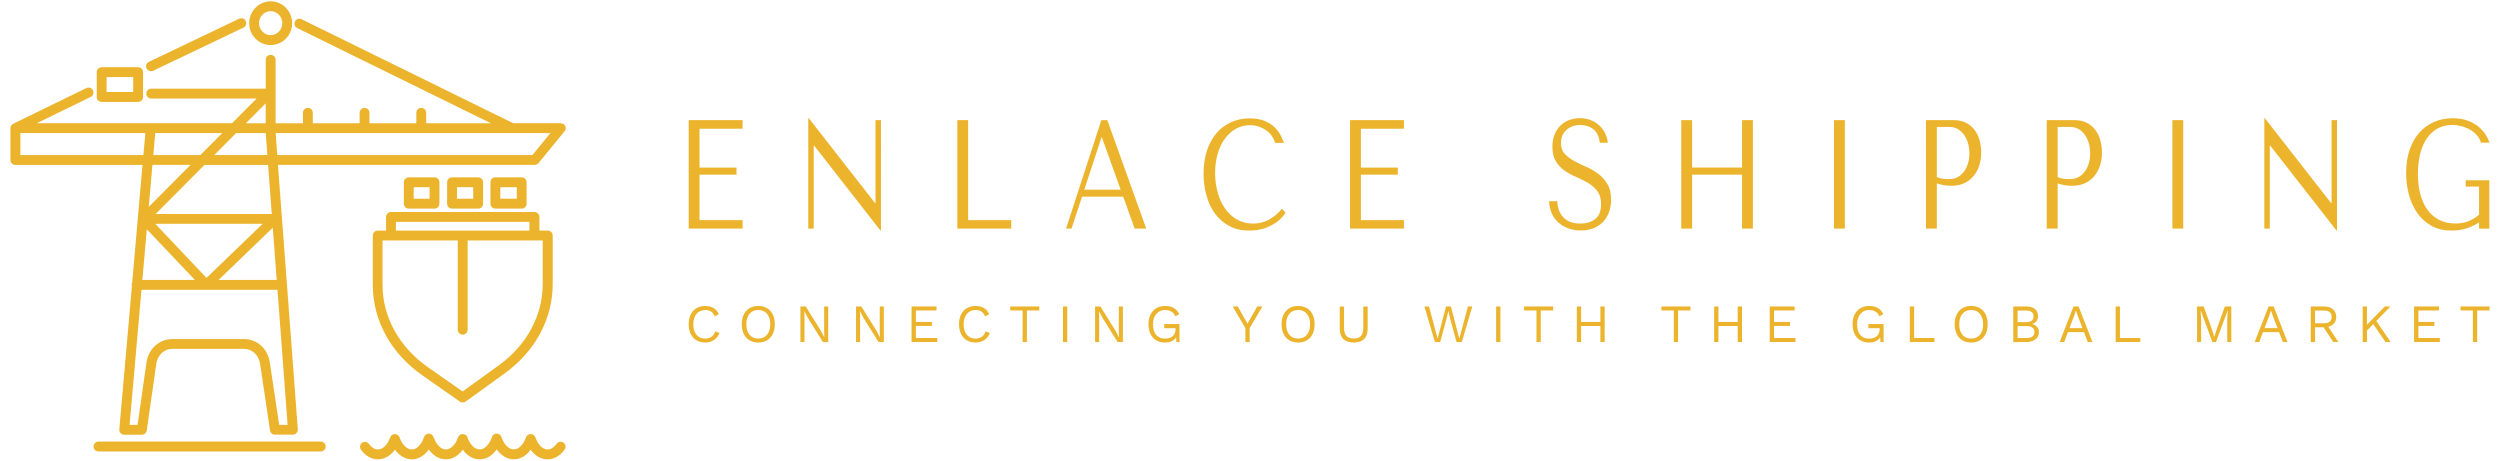<?xml version="1.0" encoding="iso-8859-1"?>
<!-- Generator: Adobe Illustrator 24.0.1, SVG Export Plug-In . SVG Version: 6.00 Build 0)  -->
<svg version="1.1" id="Layer_1" xmlns="http://www.w3.org/2000/svg" xmlns:xlink="http://www.w3.org/1999/xlink" x="0px" y="0px"
	 viewBox="0 0 271.341 50.003" style="enable-background:new 0 0 271.341 50.003;" xml:space="preserve">
<g>
	<g>
		<g transform="rotate(0 335 274.829)">
			<g transform="matrix(1 0 0 1 0 0)">
				<path id="id-6izo4zJp37" style="fill:#EBB42C;" d="M78.094,36.134c-0.118,0.324-0.318,0.583-0.595,0.766
					c-0.277,0.183-0.595,0.277-0.961,0.277l0,0c-0.359,0-0.678-0.083-0.949-0.242c-0.271-0.159-0.477-0.389-0.625-0.69
					c-0.147-0.301-0.218-0.648-0.218-1.055l0,0c0-0.401,0.071-0.748,0.218-1.049c0.147-0.301,0.354-0.53,0.625-0.69
					c0.271-0.159,0.578-0.242,0.937-0.242l0,0c0.371,0,0.678,0.077,0.931,0.23c0.253,0.153,0.436,0.377,0.566,0.672l0,0l-0.46,0.218
					c-0.088-0.224-0.212-0.395-0.371-0.507c-0.165-0.112-0.371-0.171-0.625-0.171l0,0c-0.265,0-0.495,0.059-0.695,0.183
					c-0.2,0.124-0.354,0.301-0.46,0.536c-0.106,0.236-0.165,0.513-0.165,0.831l0,0c0,0.483,0.118,0.86,0.348,1.137
					s0.548,0.413,0.949,0.413l0,0c0.259,0,0.489-0.065,0.678-0.2s0.324-0.324,0.407-0.583l0,0L78.094,36.134z M82.302,33.205
					c0.359,0,0.678,0.082,0.949,0.242c0.271,0.159,0.477,0.389,0.625,0.69s0.218,0.648,0.218,1.055l0,0
					c0,0.407-0.071,0.754-0.218,1.055c-0.147,0.301-0.354,0.524-0.625,0.69c-0.271,0.159-0.583,0.242-0.949,0.242l0,0
					c-0.359,0-0.678-0.083-0.949-0.242c-0.271-0.159-0.477-0.389-0.625-0.69c-0.147-0.301-0.218-0.648-0.218-1.055l0,0
					c0-0.407,0.071-0.754,0.218-1.055c0.147-0.301,0.354-0.53,0.625-0.69C81.624,33.288,81.937,33.205,82.302,33.205L82.302,33.205z
					 M82.302,33.647c-0.401,0-0.719,0.136-0.949,0.413s-0.348,0.654-0.348,1.137l0,0c0,0.483,0.118,0.86,0.348,1.137
					s0.548,0.413,0.949,0.413l0,0c0.401,0,0.719-0.136,0.949-0.413c0.23-0.277,0.348-0.654,0.348-1.137l0,0
					c0-0.483-0.118-0.86-0.348-1.137C83.015,33.783,82.703,33.647,82.302,33.647L82.302,33.647z M89.892,33.264v3.854h-0.578
					l-1.609-2.581l-0.407-0.76h-0.006l0.024,0.619v2.723h-0.442v-3.854h0.578l1.603,2.569l0.413,0.772h0.006l-0.024-0.619v-2.723
					L89.892,33.264L89.892,33.264z M95.927,33.264v3.854H95.35l-1.609-2.581l-0.407-0.76h-0.006l0.024,0.619v2.723H92.91v-3.854
					h0.578l1.603,2.569l0.413,0.772h0.006l-0.024-0.619v-2.723L95.927,33.264L95.927,33.264z M99.41,36.682h2.322v0.436h-2.793
					v-3.854h2.705V33.7h-2.239v1.243h1.739v0.436h-1.739v1.302H99.41z M107.437,36.134c-0.118,0.324-0.318,0.583-0.595,0.766
					c-0.277,0.183-0.595,0.277-0.961,0.277l0,0c-0.359,0-0.678-0.083-0.949-0.242c-0.271-0.159-0.477-0.389-0.625-0.69
					c-0.147-0.301-0.218-0.648-0.218-1.055l0,0c0-0.401,0.071-0.748,0.218-1.049c0.147-0.301,0.354-0.53,0.625-0.69
					c0.271-0.159,0.578-0.242,0.937-0.242l0,0c0.371,0,0.678,0.077,0.931,0.23c0.253,0.153,0.436,0.377,0.566,0.672l0,0l-0.46,0.218
					c-0.088-0.224-0.212-0.395-0.371-0.507c-0.159-0.112-0.371-0.171-0.625-0.171l0,0c-0.265,0-0.495,0.059-0.695,0.183
					c-0.2,0.124-0.354,0.301-0.46,0.536c-0.106,0.236-0.165,0.513-0.165,0.831l0,0c0,0.483,0.118,0.86,0.348,1.137
					s0.548,0.413,0.949,0.413l0,0c0.259,0,0.489-0.065,0.678-0.2s0.324-0.324,0.407-0.583l0,0L107.437,36.134z M112.799,33.264V33.7
					h-1.344v3.418h-0.466V33.7h-1.344v-0.436H112.799z M115.834,33.264v3.854h-0.466v-3.854H115.834z M121.875,33.264v3.854h-0.578
					l-1.609-2.581l-0.407-0.76h-0.006l0.024,0.619v2.723h-0.442v-3.854h0.578l1.603,2.569l0.413,0.772h0.006l-0.024-0.619v-2.723
					L121.875,33.264L121.875,33.264z M126.371,35.174h1.65v1.945h-0.348l-0.018-0.519c-0.112,0.189-0.271,0.33-0.477,0.43
					s-0.448,0.147-0.737,0.147l0,0c-0.359,0-0.678-0.083-0.949-0.242c-0.271-0.159-0.477-0.389-0.625-0.69
					c-0.147-0.301-0.218-0.648-0.218-1.055l0,0c0-0.401,0.077-0.748,0.224-1.049s0.359-0.53,0.631-0.69
					c0.271-0.159,0.583-0.242,0.943-0.242l0,0c0.383,0,0.695,0.071,0.943,0.218c0.248,0.141,0.448,0.365,0.601,0.666l0,0
					l-0.424,0.236c-0.088-0.218-0.224-0.383-0.418-0.501c-0.194-0.118-0.424-0.177-0.695-0.177l0,0
					c-0.259,0-0.489,0.065-0.684,0.189c-0.194,0.124-0.348,0.301-0.46,0.536c-0.106,0.23-0.165,0.507-0.165,0.825l0,0
					c0,0.489,0.112,0.872,0.336,1.143c0.224,0.271,0.548,0.407,0.972,0.407l0,0c0.336,0,0.607-0.088,0.819-0.259
					c0.212-0.171,0.318-0.418,0.318-0.737l0,0v-0.136h-1.226v-0.448H126.371z M137.015,33.264l-1.379,2.346v1.509h-0.466V35.61
					l-1.379-2.346h0.554l1.055,1.868l1.055-1.868H137.015z M140.892,33.205c0.359,0,0.678,0.082,0.949,0.242
					c0.271,0.159,0.477,0.389,0.625,0.69c0.147,0.301,0.218,0.648,0.218,1.055l0,0c0,0.407-0.071,0.754-0.218,1.055
					c-0.147,0.301-0.354,0.524-0.625,0.69c-0.271,0.165-0.583,0.242-0.949,0.242l0,0c-0.359,0-0.678-0.083-0.949-0.242
					c-0.271-0.159-0.477-0.389-0.625-0.69c-0.147-0.301-0.218-0.648-0.218-1.055l0,0c0-0.407,0.071-0.754,0.218-1.055
					c0.147-0.301,0.354-0.53,0.625-0.69C140.215,33.288,140.533,33.205,140.892,33.205L140.892,33.205z M140.892,33.647
					c-0.401,0-0.719,0.136-0.949,0.413s-0.348,0.654-0.348,1.137l0,0c0,0.483,0.118,0.86,0.348,1.137s0.548,0.413,0.949,0.413l0,0
					c0.401,0,0.719-0.136,0.949-0.413s0.348-0.654,0.348-1.137l0,0c0-0.483-0.118-0.86-0.348-1.137S141.293,33.647,140.892,33.647
					L140.892,33.647z M148.442,33.264v2.416c0,0.495-0.13,0.866-0.389,1.12c-0.259,0.253-0.636,0.377-1.126,0.377l0,0
					c-0.489,0-0.866-0.124-1.126-0.377c-0.259-0.253-0.389-0.625-0.389-1.114l0,0V33.27h0.466v2.298c0,0.407,0.082,0.701,0.253,0.89
					c0.171,0.189,0.43,0.283,0.79,0.283l0,0c0.359,0,0.625-0.094,0.79-0.283c0.171-0.189,0.253-0.483,0.253-0.89l0,0V33.27h0.477
					V33.264z M156.993,34.62l-0.678,2.499h-0.578l-1.137-3.854h0.501l0.931,3.489l0.913-3.489h0.53l0.913,3.495l0.937-3.495h0.471
					l-1.131,3.854h-0.578l-0.684-2.499l-0.2-0.872h-0.006L156.993,34.62z M162.85,33.264v3.854h-0.466v-3.854H162.85z
					 M168.573,33.264V33.7h-1.344v3.418h-0.466V33.7h-1.344v-0.436H168.573z M173.7,33.264h0.466v3.854H173.7v-1.733h-2.092v1.733
					h-0.466v-3.854h0.466v1.68h2.092V33.264z M183.477,33.264V33.7h-1.344v3.418h-0.466V33.7h-1.344v-0.436H183.477z
					 M188.604,33.264h0.466v3.854h-0.466v-1.733h-2.092v1.733h-0.466v-3.854h0.466v1.68h2.092V33.264z M192.552,36.682h2.322v0.436
					h-2.793v-3.854h2.705V33.7h-2.239v1.243h1.739v0.436h-1.739v1.302H192.552z M202.789,35.174h1.65v1.945h-0.348l-0.018-0.519
					c-0.112,0.189-0.271,0.33-0.477,0.43c-0.206,0.1-0.448,0.147-0.737,0.147l0,0c-0.359,0-0.678-0.083-0.949-0.242
					c-0.271-0.159-0.477-0.389-0.625-0.69c-0.147-0.301-0.218-0.648-0.218-1.055l0,0c0-0.401,0.077-0.748,0.224-1.049
					c0.147-0.301,0.359-0.53,0.631-0.69c0.271-0.159,0.583-0.242,0.943-0.242l0,0c0.383,0,0.695,0.071,0.943,0.218
					c0.248,0.141,0.448,0.365,0.601,0.666l0,0l-0.424,0.236c-0.088-0.218-0.224-0.383-0.418-0.501
					c-0.194-0.118-0.424-0.177-0.695-0.177l0,0c-0.259,0-0.489,0.065-0.684,0.189c-0.194,0.124-0.348,0.301-0.46,0.536
					c-0.106,0.23-0.165,0.507-0.165,0.825l0,0c0,0.489,0.112,0.872,0.336,1.143c0.224,0.271,0.548,0.407,0.972,0.407l0,0
					c0.336,0,0.607-0.088,0.819-0.259c0.212-0.171,0.318-0.418,0.318-0.737l0,0v-0.136h-1.226v-0.448H202.789z M207.751,36.682h2.21
					v0.436h-2.676v-3.854h0.466V36.682z M213.945,33.205c0.359,0,0.678,0.082,0.949,0.242c0.271,0.159,0.477,0.389,0.625,0.69
					c0.147,0.301,0.218,0.648,0.218,1.055l0,0c0,0.407-0.071,0.754-0.218,1.055c-0.147,0.301-0.354,0.524-0.625,0.69
					c-0.271,0.165-0.583,0.242-0.949,0.242l0,0c-0.359,0-0.678-0.083-0.949-0.242c-0.271-0.159-0.477-0.389-0.625-0.69
					c-0.147-0.301-0.218-0.648-0.218-1.055l0,0c0-0.407,0.071-0.754,0.218-1.055s0.354-0.53,0.625-0.69
					C213.267,33.288,213.585,33.205,213.945,33.205L213.945,33.205z M213.945,33.647c-0.401,0-0.719,0.136-0.949,0.413
					c-0.23,0.277-0.348,0.654-0.348,1.137l0,0c0,0.483,0.118,0.86,0.348,1.137c0.23,0.277,0.548,0.413,0.949,0.413l0,0
					c0.401,0,0.719-0.136,0.949-0.413s0.348-0.654,0.348-1.137l0,0c0-0.483-0.118-0.86-0.348-1.137S214.345,33.647,213.945,33.647
					L213.945,33.647z M218.512,37.118v-3.854h1.373c0.442,0,0.772,0.094,0.99,0.277c0.218,0.183,0.324,0.448,0.324,0.784l0,0
					c0,0.2-0.059,0.383-0.171,0.536c-0.112,0.153-0.271,0.253-0.477,0.295l0,0v0.006c0.224,0.041,0.407,0.147,0.542,0.312
					c0.136,0.165,0.206,0.354,0.206,0.566l0,0c0,0.33-0.124,0.595-0.371,0.79c-0.248,0.194-0.595,0.295-1.043,0.295l0,0h-1.373
					V37.118z M218.983,34.962h0.913c0.277,0,0.483-0.053,0.619-0.153c0.136-0.106,0.2-0.259,0.2-0.477l0,0
					c0-0.418-0.271-0.625-0.819-0.625l0,0h-0.913V34.962z M218.983,36.682h1.008c0.271,0,0.477-0.053,0.613-0.165
					c0.136-0.112,0.206-0.271,0.206-0.477l0,0c0-0.206-0.071-0.365-0.206-0.477c-0.136-0.112-0.342-0.165-0.613-0.165l0,0h-1.008
					V36.682z M226.597,37.118l-0.407-1.067h-1.744l-0.407,1.067h-0.489l1.503-3.854h0.554l1.497,3.854H226.597z M224.611,35.616
					h1.408l-0.519-1.367l-0.183-0.536h-0.012l-0.171,0.519L224.611,35.616z M230.092,36.682h2.21v0.436h-2.676v-3.854h0.466V36.682z
					 M242.179,33.264v3.854h-0.442v-2.422l0.053-1.014h-0.006l-1.267,3.442h-0.395l-1.267-3.442h-0.006l0.053,1.014v2.422h-0.442
					v-3.854h0.719l0.849,2.34l0.295,0.961h0.012l0.301-0.955l0.843-2.346H242.179z M247.772,37.118l-0.407-1.067h-1.75l-0.407,1.067
					h-0.489l1.503-3.854h0.554l1.497,3.854H247.772z M245.786,35.616h1.408l-0.519-1.367l-0.183-0.536h-0.012l-0.171,0.519
					L245.786,35.616z M253.241,37.118l-1.049-1.597h-0.925v1.597h-0.466v-3.854h1.462c0.395,0,0.707,0.1,0.949,0.306
					c0.236,0.2,0.354,0.477,0.354,0.825l0,0c0,0.271-0.077,0.501-0.23,0.69c-0.153,0.189-0.359,0.318-0.625,0.383l0,0l1.084,1.65
					H253.241z M251.266,33.706v1.379h0.984c0.542,0,0.819-0.23,0.819-0.69l0,0c0-0.46-0.271-0.69-0.819-0.69l0,0H251.266z
					 M258.91,37.118l-1.32-1.939l-0.689,0.701v1.238h-0.466v-3.854h0.466v1.986l1.939-1.986h0.613l-1.538,1.573l1.556,2.281H258.91z
					 M262.487,36.682h2.322v0.436h-2.793v-3.854h2.705V33.7h-2.239v1.243h1.738v0.436h-1.738v1.302H262.487z M270.207,33.264V33.7
					h-1.344v3.418h-0.466V33.7h-1.344v-0.436H270.207z"/>
			</g>
		</g>
		<g transform="rotate(0 376.887 239.74)">
			<g transform="matrix(1 0 0 1 0 0)">
				<path id="id-D6z1nYkh16" style="fill:#EBB42C;" d="M80.598,13.038h-5.85V24.81h5.85v-0.921h-4.674V18.96h4.012V18.19h-4.012
					V13.97h4.674V13.038z M95.616,13.038h-0.592v8.998H94.97l-7.182-9.201h-0.062V24.81h0.592v-8.998h0.055l7.182,9.201h0.062
					V13.038z M109.754,24.81h-5.85V13.038h1.176v10.851h4.674V24.81z M117.443,21.348h4.464l1.246,3.462h1.254l-4.222-11.772h-0.647
					l-3.833,11.772h0.592L117.443,21.348z M119.601,14.921l2.033,5.668h-3.949l1.862-5.668H119.601z M139.534,23.1l-0.389-0.455
					c-0.88,1.073-1.924,1.62-3.131,1.62l0,0c-0.67,0-1.27-0.152-1.784-0.455c-0.514-0.304-0.95-0.709-1.293-1.215
					c-0.343-0.506-0.608-1.083-0.787-1.751c-0.179-0.658-0.265-1.346-0.265-2.065l0,0c0-0.759,0.093-1.458,0.28-2.095
					c0.187-0.638,0.444-1.184,0.787-1.64c0.335-0.455,0.732-0.82,1.2-1.073c0.46-0.253,0.966-0.385,1.511-0.385l0,0
					c0.374,0,0.709,0.061,1.013,0.172c0.304,0.111,0.576,0.253,0.818,0.435c0.241,0.182,0.428,0.385,0.584,0.617
					c0.148,0.233,0.257,0.466,0.319,0.698l0,0h0.958c-0.132-0.385-0.296-0.739-0.499-1.063c-0.203-0.324-0.452-0.607-0.756-0.84
					s-0.654-0.425-1.059-0.557s-0.865-0.202-1.387-0.202l0,0c-0.748,0-1.433,0.142-2.049,0.425s-1.145,0.678-1.589,1.205
					c-0.444,0.526-0.779,1.154-1.02,1.883c-0.241,0.729-0.366,1.559-0.366,2.46l0,0c0,0.79,0.093,1.549,0.288,2.298
					c0.195,0.749,0.491,1.407,0.896,1.984c0.405,0.577,0.927,1.043,1.55,1.397c0.631,0.354,1.379,0.526,2.251,0.526l0,0
					c0.553,0,1.044-0.071,1.48-0.202c0.436-0.132,0.818-0.304,1.137-0.496c0.327-0.192,0.592-0.405,0.81-0.628
					C139.262,23.464,139.425,23.262,139.534,23.1L139.534,23.1z M152.38,13.038h-5.85V24.81h5.85v-0.921h-4.674V18.96h4.012V18.19
					h-4.012V13.97h4.674V13.038z M169.011,21.834h-0.88c0.016,0.486,0.117,0.921,0.288,1.316s0.421,0.729,0.724,1.002
					s0.67,0.486,1.083,0.638c0.413,0.152,0.865,0.223,1.355,0.223l0,0c0.499,0,0.95-0.081,1.355-0.233
					c0.405-0.162,0.748-0.385,1.028-0.668c0.288-0.294,0.506-0.648,0.662-1.063c0.156-0.415,0.234-0.87,0.234-1.377l0,0
					c0-0.698-0.132-1.265-0.405-1.711c-0.273-0.445-0.6-0.81-1.005-1.113c-0.405-0.294-0.833-0.547-1.309-0.749
					c-0.475-0.202-0.904-0.415-1.309-0.638c-0.405-0.223-0.732-0.486-1.005-0.769c-0.273-0.283-0.405-0.678-0.405-1.164l0,0
					c0-0.273,0.047-0.526,0.132-0.759c0.093-0.233,0.226-0.435,0.405-0.617c0.179-0.172,0.397-0.314,0.654-0.425
					c0.257-0.111,0.553-0.162,0.896-0.162l0,0c0.561,0,1.036,0.152,1.433,0.466c0.389,0.304,0.623,0.79,0.693,1.458l0,0h0.88
					c-0.055-0.415-0.171-0.79-0.351-1.124c-0.179-0.334-0.413-0.607-0.686-0.84c-0.273-0.233-0.592-0.405-0.935-0.526
					c-0.351-0.121-0.717-0.172-1.091-0.172l0,0c-0.397,0-0.771,0.071-1.13,0.202c-0.358,0.132-0.67,0.334-0.943,0.587
					c-0.273,0.253-0.491,0.587-0.647,0.972c-0.156,0.385-0.241,0.84-0.241,1.346l0,0c0,0.658,0.132,1.194,0.389,1.599
					s0.584,0.739,0.974,1.012c0.389,0.273,0.818,0.496,1.277,0.688c0.46,0.192,0.88,0.405,1.277,0.648
					c0.389,0.243,0.717,0.536,0.974,0.881c0.257,0.344,0.389,0.81,0.389,1.397l0,0c0,0.729-0.203,1.265-0.615,1.599
					c-0.413,0.334-0.958,0.506-1.636,0.506l0,0c-0.545,0-0.982-0.091-1.309-0.273c-0.327-0.182-0.576-0.405-0.748-0.668
					c-0.171-0.253-0.288-0.526-0.351-0.8C169.057,22.259,169.018,22.027,169.011,21.834L169.011,21.834z M183.655,24.81V18.96h5.422
					v5.851h1.176V13.038h-1.176v5.142h-5.422v-5.142h-1.176V24.81H183.655z M200.232,13.038h-1.176V24.81h1.176V13.038z
					 M210.218,24.81v-4.909c0.226,0.081,0.467,0.142,0.724,0.192c0.257,0.051,0.545,0.071,0.857,0.071l0,0
					c0.53,0,0.989-0.091,1.394-0.283c0.405-0.192,0.748-0.455,1.013-0.779c0.273-0.334,0.475-0.709,0.615-1.144
					c0.14-0.435,0.21-0.891,0.21-1.387l0,0c0-0.476-0.062-0.921-0.179-1.356s-0.304-0.81-0.553-1.124
					c-0.249-0.324-0.553-0.577-0.927-0.769c-0.374-0.192-0.81-0.283-1.309-0.283l0,0h-3.03V24.81L210.218,24.81L210.218,24.81z
					 M210.218,19.213v-5.435h1.355c0.366,0,0.686,0.081,0.958,0.253c0.273,0.172,0.506,0.385,0.686,0.668
					c0.179,0.273,0.319,0.587,0.405,0.921c0.093,0.344,0.132,0.678,0.132,1.022l0,0c0,0.324-0.039,0.658-0.125,0.982
					c-0.086,0.334-0.21,0.628-0.397,0.901c-0.179,0.273-0.413,0.486-0.686,0.658c-0.273,0.172-0.608,0.253-0.997,0.253l0,0
					c-0.265,0-0.514-0.01-0.74-0.04C210.6,19.365,210.397,19.304,210.218,19.213L210.218,19.213z M223.328,24.81v-4.909
					c0.226,0.081,0.467,0.142,0.724,0.192c0.257,0.051,0.545,0.071,0.857,0.071l0,0c0.53,0,0.989-0.091,1.394-0.283
					c0.405-0.192,0.748-0.455,1.013-0.779s0.475-0.709,0.615-1.144c0.14-0.435,0.21-0.891,0.21-1.387l0,0
					c0-0.476-0.062-0.921-0.179-1.356c-0.125-0.435-0.304-0.81-0.553-1.124c-0.249-0.324-0.553-0.577-0.927-0.769
					c-0.374-0.192-0.81-0.283-1.309-0.283l0,0h-3.03V24.81L223.328,24.81L223.328,24.81z M223.328,19.213v-5.435h1.355
					c0.366,0,0.686,0.081,0.958,0.253c0.273,0.172,0.506,0.385,0.686,0.668c0.179,0.273,0.319,0.587,0.405,0.921
					c0.093,0.344,0.132,0.678,0.132,1.022l0,0c0,0.324-0.039,0.658-0.125,0.982c-0.086,0.334-0.21,0.628-0.397,0.901
					c-0.179,0.273-0.413,0.486-0.686,0.658c-0.273,0.172-0.608,0.253-0.997,0.253l0,0c-0.265,0-0.514-0.01-0.74-0.04
					S223.507,19.304,223.328,19.213L223.328,19.213z M236.96,13.038h-1.176V24.81h1.176V13.038z M253.653,13.038h-0.592v8.998
					h-0.055l-7.182-9.201h-0.062V24.81h0.592v-8.998h0.055l7.182,9.201h0.062V13.038z M270.183,24.81v-5.243h-2.563v0.688h1.449
					v3.047c-0.389,0.324-0.787,0.567-1.192,0.719c-0.405,0.162-0.865,0.233-1.387,0.233l0,0c-0.685,0-1.277-0.132-1.784-0.405
					c-0.506-0.273-0.935-0.638-1.27-1.124c-0.335-0.476-0.592-1.043-0.756-1.7c-0.171-0.658-0.249-1.377-0.249-2.166l0,0
					c0-0.769,0.078-1.488,0.241-2.136c0.156-0.648,0.397-1.215,0.717-1.68c0.319-0.476,0.709-0.84,1.168-1.093
					c0.46-0.253,0.997-0.385,1.612-0.385l0,0c0.405,0,0.787,0.061,1.137,0.172c0.351,0.111,0.67,0.253,0.943,0.435
					c0.273,0.182,0.506,0.385,0.678,0.617c0.179,0.233,0.288,0.466,0.343,0.698l0,0h0.935c-0.078-0.243-0.21-0.526-0.397-0.83
					c-0.187-0.304-0.436-0.597-0.756-0.87c-0.319-0.273-0.717-0.496-1.184-0.678c-0.467-0.182-1.028-0.273-1.667-0.273l0,0
					c-0.732,0-1.41,0.132-2.025,0.405s-1.153,0.658-1.597,1.164c-0.452,0.506-0.795,1.124-1.052,1.862
					c-0.249,0.739-0.374,1.569-0.374,2.5l0,0c0,0.8,0.093,1.569,0.288,2.308c0.195,0.749,0.491,1.417,0.896,2.004
					c0.405,0.587,0.911,1.063,1.535,1.417s1.363,0.526,2.228,0.526l0,0c0.647,0,1.223-0.091,1.722-0.273
					c0.499-0.182,0.911-0.385,1.246-0.617l0,0v0.688h1.114V24.81z"/>
			</g>
		</g>
	</g>
	<g>
		<path style="fill:#EBB42C;" d="M14.349,30.674c-0.04,0.074-0.063,0.159-0.063,0.245c0,0.057,0.011,0.108,0.028,0.159L12.95,46.601
			c-0.028,0.296,0.188,0.552,0.483,0.58c0.017,0,0.034,0,0.051,0h1.916c0.267,0,0.489-0.193,0.529-0.461l1.035-7.245
			c0.131-0.933,0.853-1.609,1.717-1.609h7.825c0.859,0,1.575,0.671,1.717,1.592l1.086,7.262c0.04,0.262,0.262,0.455,0.529,0.455
			h1.95c0.296,0,0.535-0.239,0.535-0.535c0-0.011,0-0.028,0-0.04l-1.171-15.626c0-0.023,0.006-0.04,0.006-0.063
			c0-0.051-0.006-0.097-0.023-0.142l-0.967-12.874h27.869c0.159,0,0.313-0.074,0.415-0.199l2.826-3.452
			c0.188-0.227,0.154-0.563-0.074-0.751c-0.097-0.08-0.216-0.119-0.341-0.119h-5.158L32.711,2.077c-0.267-0.119-0.586,0-0.705,0.273
			c-0.114,0.256-0.011,0.557,0.233,0.688l21.04,10.338h-7.023v-1.132c0-0.296-0.239-0.535-0.535-0.535s-0.535,0.239-0.535,0.535
			v1.132h-5.084v-1.132c0-0.296-0.239-0.535-0.535-0.535s-0.535,0.239-0.535,0.535l0,0v1.132H33.95v-1.132
			c0-0.296-0.239-0.535-0.535-0.535s-0.535,0.239-0.535,0.535l0,0v1.132h-2.968V6.489c0-0.296-0.239-0.535-0.535-0.535
			c-0.296,0-0.535,0.239-0.535,0.535v3.133H16.396c-0.296,0.011-0.529,0.262-0.517,0.557c0.011,0.279,0.233,0.506,0.517,0.517
			h11.453l-2.667,2.678H3.994l5.851-2.855c0.267-0.131,0.375-0.449,0.245-0.716C9.959,9.537,9.641,9.429,9.374,9.56l-7.933,3.867
			c-0.011,0.006-0.023,0.017-0.034,0.023c-0.011,0.006-0.023,0.017-0.034,0.023c-0.017,0.011-0.04,0.028-0.057,0.045
			c-0.006,0.006-0.017,0.011-0.023,0.023c-0.017,0.017-0.034,0.04-0.051,0.057c-0.006,0.006-0.011,0.011-0.017,0.023
			c-0.011,0.023-0.028,0.045-0.04,0.068l-0.011,0.023c-0.011,0.023-0.017,0.051-0.023,0.08l-0.006,0.023
			C1.14,13.842,1.14,13.87,1.134,13.904c0,0.006,0,0.006,0,0.011v3.452c0,0.296,0.239,0.535,0.535,0.535l0,0h13.795L14.349,30.674
			L14.349,30.674z M31.215,46.112H30.3l-1.018-6.807c-0.216-1.45-1.382-2.502-2.775-2.502h-7.825c-1.399,0-2.57,1.063-2.781,2.525
			l-0.972,6.784h-0.864l1.291-14.66h14.762L31.215,46.112z M16.851,24.293h11.657l-6.096,5.868L16.851,24.293z M59.738,14.445
			l-1.95,2.383H30.095l-0.176-2.383H59.738L59.738,14.445z M30.032,30.384H23.72l5.885-5.669L30.032,30.384L30.032,30.384z
			 M29.498,23.224H16.891l5.3-5.323H29.1L29.498,23.224L29.498,23.224z M28.838,11.215v2.161h-2.149L28.838,11.215z M25.625,14.445
			h3.219v0.028l0.176,2.354h-5.766L25.625,14.445L25.625,14.445z M16.851,14.445h7.267l-2.371,2.383h-5.106L16.851,14.445
			L16.851,14.445z M16.544,17.896h4.134l-4.532,4.555L16.544,17.896L16.544,17.896z M21.15,30.384h-5.698l0.483-5.504L21.15,30.384z
			 M2.214,16.827v-2.383h13.562l-0.21,2.383H2.214z"/>
		<path style="fill:#EBB42C;" d="M16.396,7.729c0.08,0,0.154-0.017,0.227-0.051l9.798-4.68c0.267-0.125,0.381-0.449,0.25-0.716
			c-0.125-0.267-0.449-0.381-0.716-0.25l0,0l-9.798,4.68c-0.267,0.125-0.381,0.449-0.25,0.711
			C16.004,7.609,16.191,7.729,16.396,7.729L16.396,7.729z"/>
		<path style="fill:#EBB42C;" d="M11.034,11.061h3.958c0.296,0,0.535-0.239,0.535-0.535V7.831c0-0.296-0.239-0.535-0.535-0.535l0,0
			h-3.958c-0.296,0-0.535,0.239-0.535,0.535v2.69C10.494,10.822,10.738,11.061,11.034,11.061z M11.568,8.366h2.889v1.621h-2.889
			V8.366z"/>
		<path style="fill:#EBB42C;" d="M47.16,22.644c0.296,0,0.535-0.239,0.535-0.535v-2.326c0-0.296-0.239-0.535-0.535-0.535l0,0h-2.792
			c-0.296,0-0.535,0.239-0.535,0.535v2.326c0,0.296,0.239,0.535,0.535,0.535l0,0H47.16z M44.902,20.319h1.723v1.251h-1.723V20.319z"
			/>
		<path style="fill:#EBB42C;" d="M51.897,22.644c0.296,0,0.535-0.239,0.535-0.535v-2.326c0-0.296-0.239-0.535-0.535-0.535l0,0
			h-2.832c-0.296,0-0.535,0.239-0.535,0.535v2.326c0,0.296,0.239,0.535,0.535,0.535l0,0H51.897z M49.599,20.319h1.763v1.251h-1.763
			V20.319z"/>
		<path style="fill:#EBB42C;" d="M56.622,22.644c0.296,0,0.535-0.239,0.535-0.535v-2.326c0-0.296-0.239-0.535-0.535-0.535l0,0
			h-2.855c-0.296,0-0.535,0.239-0.535,0.535v2.326c0,0.296,0.239,0.535,0.535,0.535l0,0H56.622z M54.302,20.319h1.786v1.251h-1.786
			V20.319z"/>
		<path style="fill:#EBB42C;" d="M29.378,4.891c1.285,0,2.331-1.063,2.331-2.371s-1.046-2.377-2.331-2.377s-2.331,1.063-2.331,2.377
			C27.041,3.822,28.088,4.891,29.378,4.891z M29.378,1.212c0.694,0,1.262,0.586,1.262,1.302s-0.569,1.302-1.262,1.302
			c-0.694,0-1.262-0.586-1.262-1.302C28.11,1.798,28.679,1.212,29.378,1.212z"/>
		<path style="fill:#EBB42C;" d="M61.16,48.046c-0.239-0.171-0.574-0.119-0.745,0.119c-0.165,0.233-0.512,0.62-0.972,0.62
			c-0.04-0.006-0.085-0.011-0.125-0.011l0,0c-0.017-0.006-0.028-0.006-0.045-0.011c-0.04-0.006-0.08-0.017-0.119-0.028
			c-0.011-0.006-0.045-0.017-0.057-0.023c-0.011-0.006-0.028-0.011-0.04-0.017c-0.057-0.023-0.108-0.051-0.154-0.085
			c-0.045-0.034-0.091-0.063-0.136-0.102c-0.034-0.028-0.068-0.057-0.097-0.091c-0.233-0.233-0.426-0.563-0.563-0.95
			c-0.074-0.216-0.284-0.358-0.512-0.358c-0.222,0-0.426,0.142-0.506,0.358c-0.222,0.626-0.58,1.075-0.989,1.24
			c-0.011,0.006-0.051,0.017-0.063,0.023l-0.091,0.023c-0.176,0.034-0.301,0.023-0.472-0.028c-0.017-0.006-0.04-0.011-0.057-0.023
			c-0.415-0.176-0.785-0.654-0.995-1.279c-0.074-0.216-0.279-0.364-0.506-0.364h-0.011c-0.227,0-0.432,0.142-0.506,0.364
			c-0.216,0.637-0.58,1.103-0.984,1.279c-0.023,0.011-0.045,0.017-0.091,0.034c-0.125,0.045-0.313,0.045-0.444,0.023
			c-0.057-0.011-0.108-0.028-0.159-0.051c-0.409-0.165-0.768-0.62-0.984-1.24c-0.074-0.216-0.279-0.364-0.512-0.358
			c-0.227,0-0.432,0.142-0.512,0.358c-0.216,0.62-0.574,1.069-0.978,1.234c-0.023,0.006-0.04,0.017-0.085,0.034
			c-0.154,0.051-0.335,0.057-0.546-0.006c-0.023-0.006-0.04-0.011-0.057-0.023c-0.409-0.176-0.779-0.654-0.995-1.279
			c-0.074-0.216-0.279-0.364-0.506-0.364h-0.011c-0.227,0-0.432,0.142-0.506,0.364c-0.21,0.626-0.58,1.103-0.984,1.279
			c-0.074,0.034-0.154,0.057-0.233,0.068c-0.097,0.006-0.193,0.006-0.284-0.011c-0.034-0.006-0.068-0.017-0.114-0.034
			c-0.023-0.006-0.04-0.017-0.063-0.023c-0.409-0.165-0.768-0.62-0.984-1.234c-0.074-0.216-0.284-0.358-0.512-0.358
			s-0.426,0.142-0.506,0.358c-0.136,0.387-0.33,0.711-0.563,0.944c-0.028,0.028-0.057,0.051-0.08,0.074l-0.034,0.034
			c-0.034,0.028-0.068,0.051-0.119,0.085c-0.04,0.028-0.085,0.051-0.125,0.074c-0.034,0.017-0.068,0.034-0.108,0.045
			c-0.017,0.006-0.028,0.006-0.045,0.011c-0.011,0.006-0.028,0.011-0.04,0.011c-0.011,0-0.028,0.006-0.04,0.011
			c-0.017,0-0.034,0.006-0.063,0.011c-0.017,0-0.028,0.006-0.045,0.006c-0.028,0-0.04,0-0.068,0.006
			c-0.466,0-0.819-0.387-0.984-0.62c-0.182-0.233-0.517-0.279-0.751-0.097c-0.222,0.171-0.273,0.489-0.119,0.722
			c0.495,0.688,1.149,1.063,1.848,1.063c0.034,0,0.068,0,0.102-0.006c0.108-0.006,0.222-0.017,0.33-0.045
			c0.057-0.011,0.114-0.028,0.165-0.045c0.091-0.028,0.188-0.063,0.29-0.114c0.085-0.04,0.171-0.091,0.25-0.142
			c0.08-0.051,0.154-0.108,0.227-0.171l0.045-0.04c0.04-0.04,0.085-0.074,0.125-0.114c0.108-0.114,0.216-0.233,0.313-0.37
			c0.301,0.415,0.677,0.728,1.086,0.898c0.051,0.023,0.108,0.04,0.165,0.063c0.057,0.017,0.114,0.034,0.188,0.051
			c0.199,0.04,0.404,0.051,0.608,0.028c0.193-0.023,0.381-0.074,0.557-0.148c0.409-0.176,0.779-0.495,1.075-0.916
			c0.301,0.426,0.677,0.745,1.092,0.921c0.051,0.023,0.108,0.04,0.159,0.057c0.421,0.131,0.864,0.114,1.188,0
			c0.057-0.017,0.108-0.034,0.165-0.057c0.409-0.171,0.785-0.483,1.086-0.898c0.301,0.421,0.671,0.734,1.08,0.898
			c0.102,0.045,0.222,0.08,0.358,0.114c0.364,0.068,0.716,0.04,0.989-0.057c0.051-0.017,0.108-0.034,0.171-0.063
			c0.415-0.176,0.79-0.495,1.086-0.921c0.301,0.426,0.677,0.745,1.097,0.927c0.051,0.023,0.108,0.04,0.159,0.057
			c0.318,0.102,0.654,0.119,0.978,0.057c0.045-0.006,0.097-0.023,0.159-0.04c0.074-0.017,0.142-0.045,0.21-0.074
			c0.415-0.171,0.785-0.478,1.08-0.893c0.091,0.131,0.193,0.25,0.296,0.353c0.063,0.068,0.136,0.136,0.21,0.193
			c0.057,0.045,0.119,0.091,0.182,0.136c0.114,0.08,0.233,0.142,0.353,0.193c0.051,0.028,0.125,0.057,0.216,0.08
			c0.068,0.023,0.136,0.04,0.205,0.051c0.045,0.011,0.085,0.017,0.136,0.023c0.045,0.006,0.091,0.011,0.136,0.011
			c0.034,0,0.068,0.006,0.102,0.006c0.699,0,1.359-0.375,1.848-1.063C61.456,48.552,61.399,48.216,61.16,48.046L61.16,48.046z"/>
		<path style="fill:#EBB42C;" d="M41.9,23.549v1.478h-0.904c-0.296,0-0.535,0.239-0.535,0.535v5.357
			c0,3.844,1.956,7.421,5.374,9.815l4.083,2.855c0.188,0.131,0.438,0.131,0.62-0.006l4.242-3.059c3.31-2.388,5.209-5.92,5.209-9.695
			v-5.271c0-0.296-0.239-0.535-0.535-0.535l0,0h-0.91v-1.478c0-0.296-0.239-0.535-0.535-0.535l0,0H42.44
			C42.139,23.014,41.9,23.253,41.9,23.549L41.9,23.549z M42.969,24.083h14.495v0.944H42.969V24.083z M49.685,26.096v9.69
			c0,0.296,0.239,0.535,0.535,0.535c0.296,0,0.535-0.239,0.535-0.535v-9.69h7.233c0.006,0,0.011,0,0.011,0c0.006,0,0.011,0,0.011,0
			h0.893v4.731c0,3.423-1.734,6.642-4.765,8.825l-3.929,2.838l-3.77-2.639c-3.122-2.189-4.919-5.442-4.919-8.933v-4.822h0.819
			c0.028,0.006,0.057,0.011,0.085,0.011c0.028,0,0.057-0.006,0.085-0.011L49.685,26.096L49.685,26.096z"/>
		<path style="fill:#EBB42C;" d="M34.832,47.926H10.67c-0.296,0.011-0.529,0.262-0.517,0.557c0.011,0.279,0.233,0.506,0.517,0.517
			h24.162c0.296-0.011,0.529-0.262,0.517-0.557C35.332,48.16,35.11,47.938,34.832,47.926L34.832,47.926z"/>
	</g>
</g>
</svg>
